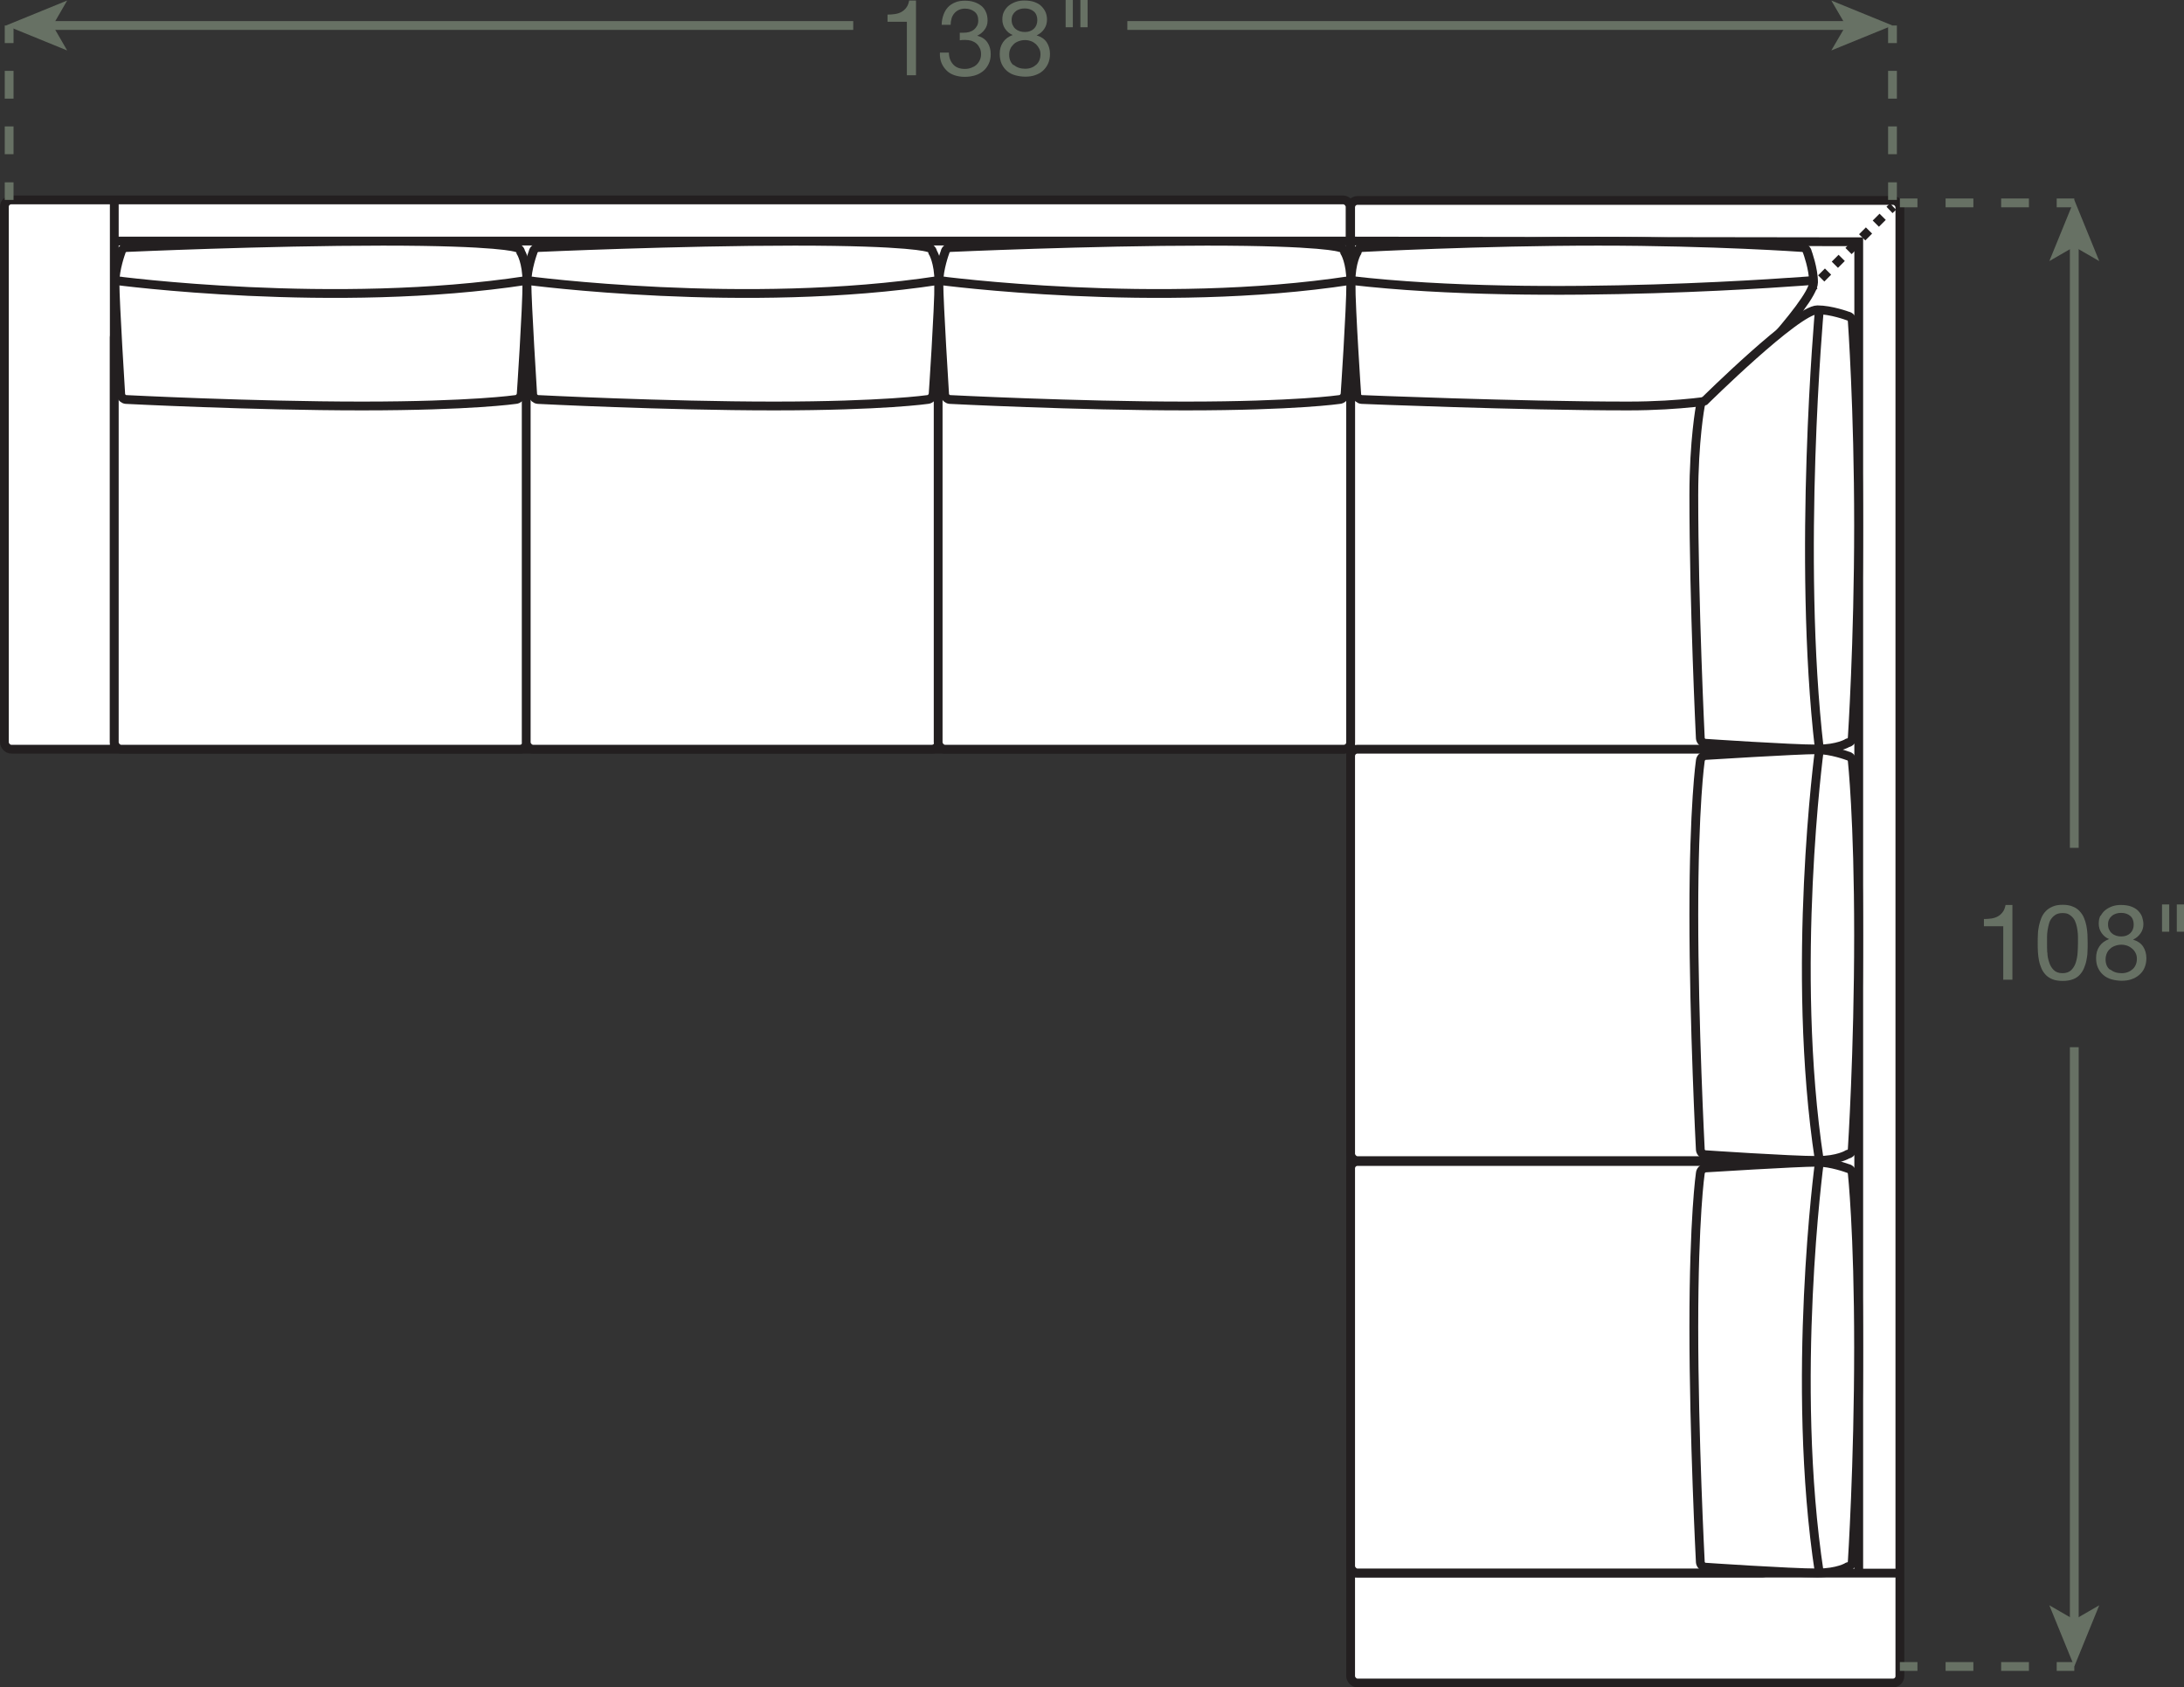 <?xml version="1.0" encoding="UTF-8"?><svg id="Layer_2" xmlns="http://www.w3.org/2000/svg" viewBox="0 0 124.22 95.97"><rect x="0" y="0" width="124.22" height="95.97" fill="#333333" stroke="none"/><defs><style>.cls-1,.cls-2,.cls-3,.cls-4{fill:none;}.cls-1,.cls-2,.cls-3,.cls-4,.cls-5{stroke-width:.5px;}.cls-1,.cls-3,.cls-5{stroke:#231f20;}.cls-2,.cls-4{stroke:#677164;}.cls-3{stroke-dasharray:0 0 .55 .55;}.cls-4{stroke-dasharray:0 0 1.58 1.58;}.cls-5,.cls-6{fill:#fff;}.cls-6,.cls-7{stroke-width:0px;}.cls-7{fill:#677164;}</style></defs><g id="Layer_1-2"><rect class="cls-6" x=".25" y="11.37" width="76.54" height="31.24" rx=".39" ry=".39"/><rect class="cls-1" x=".25" y="11.37" width="76.54" height="31.24" rx=".39" ry=".39"/><rect class="cls-6" x="76.82" y="11.4" width="31.24" height="84.32" rx=".39" ry=".39"/><rect class="cls-1" x="76.82" y="11.4" width="31.24" height="84.32" rx=".39" ry=".39"/><line class="cls-1" x1="107.67" y1="11.75" x2="107.47" y2="11.94"/><line class="cls-3" x1="107.08" y1="12.33" x2="101.03" y2="18.4"/><line class="cls-1" x1="100.83" y1="18.6" x2="100.64" y2="18.79"/><line class="cls-1" x1="6.5" y1="42.61" x2="6.5" y2="11.37"/><line class="cls-1" x1="6.5" y1="13.71" x2="76.79" y2="13.71"/><line class="cls-1" x1="6.5" y1="18.79" x2="76.79" y2="18.79"/><rect class="cls-6" x="6.5" y="18.79" width="23.46" height="23.82" rx=".39" ry=".39"/><rect class="cls-1" x="6.5" y="18.79" width="23.46" height="23.82" rx=".39" ry=".39"/><rect class="cls-6" x="76.82" y="42.61" width="23.82" height="23.4" rx=".39" ry=".39"/><rect class="cls-1" x="76.82" y="42.61" width="23.82" height="23.4" rx=".39" ry=".39"/><polyline class="cls-1" points="105.72 89.47 105.72 13.75 76.82 13.71"/><polyline class="cls-1" points="76.82 18.79 100.64 18.79 100.64 89.47"/><line class="cls-1" x1="108.06" y1="89.47" x2="76.82" y2="89.47"/><path class="cls-5" d="M77.15,22.47c.03.12.16.24.29.25,0,0,8.91.37,15.16.37,3.12,0,5.08-.37,5.08-.37.13-.01.26-.13.29-.25,0,0,5.18-5.24,5.18-6.41,0-.78-.35-1.72-.35-1.72-.02-.13-.14-.24-.27-.26,0,0-5-.36-11.64-.36-6.64,0-13.43.36-13.43.36-.13.01-.25.13-.27.26,0,0-.35.55-.35,1.72,0,1.56.33,6.41.33,6.41Z"/><path class="cls-1" d="M103.14,15.95s-15.39,1.27-26.32,0"/><path class="cls-5" d="M96.96,42.28c-.12-.03-.24-.16-.25-.29,0,0-.37-7.58-.37-13.82,0-3.12.37-5.08.37-5.08.01-.13.13-.26.25-.29,0,0,5.24-5.18,6.41-5.18.78,0,1.72.35,1.72.35.13.02.24.14.26.27,0,0,.36,5,.36,11.64s-.36,12.1-.36,12.1c-.01.13-.13.25-.26.27,0,0-.55.35-1.72.35-1.56,0-6.41-.33-6.41-.33Z"/><path class="cls-1" d="M103.48,17.62s-1.27,14.06,0,24.99"/><path class="cls-5" d="M29.63,22.47c-.03.12-.16.24-.29.25,0,0-2.5.37-8.75.37s-13.43-.37-13.43-.37c-.13-.01-.26-.13-.29-.25,0,0-.33-5.24-.33-6.41,0-.78.35-1.72.35-1.72.02-.13.14-.24.27-.26,0,0,7.97-.36,14.61-.36s7.58.36,7.58.36c.13.01.25.13.27.26,0,0,.35.55.35,1.72,0,1.56-.33,6.41-.33,6.41Z"/><path class="cls-1" d="M6.53,15.95s12.5,1.67,23.43,0"/><rect class="cls-6" x="29.93" y="18.79" width="23.46" height="23.82" rx=".39" ry=".39"/><rect class="cls-1" x="29.93" y="18.79" width="23.46" height="23.82" rx=".39" ry=".39"/><path class="cls-5" d="M53.06,22.47c-.03.12-.16.24-.29.25,0,0-2.5.37-8.75.37s-13.43-.37-13.43-.37c-.13-.01-.26-.13-.29-.25,0,0-.33-5.24-.33-6.41,0-.78.35-1.72.35-1.72.02-.13.14-.24.27-.26,0,0,7.97-.36,14.61-.36s7.58.36,7.58.36c.13.01.25.13.27.26,0,0,.35.55.35,1.72,0,1.56-.33,6.41-.33,6.41Z"/><path class="cls-1" d="M29.96,15.95s12.5,1.67,23.43,0"/><rect class="cls-6" x="53.36" y="18.79" width="23.46" height="23.82" rx=".39" ry=".39"/><rect class="cls-1" x="53.36" y="18.79" width="23.46" height="23.82" rx=".39" ry=".39"/><path class="cls-5" d="M76.49,22.47c-.03.12-.16.24-.29.25,0,0-2.5.37-8.75.37s-13.43-.37-13.43-.37c-.13-.01-.26-.13-.29-.25,0,0-.33-5.24-.33-6.41,0-.78.35-1.72.35-1.72.02-.13.14-.24.27-.26,0,0,7.97-.36,14.61-.36s7.58.36,7.58.36c.13.01.25.13.27.26,0,0,.35.55.35,1.72,0,1.56-.33,6.41-.33,6.41Z"/><path class="cls-1" d="M53.39,15.95s12.5,1.67,23.43,0"/><path class="cls-5" d="M96.96,65.68c-.12-.03-.24-.16-.25-.29,0,0-.37-7.13-.37-13.38s.37-8.75.37-8.75c.01-.13.13-.26.25-.29,0,0,5.24-.33,6.41-.33.78,0,1.72.35,1.72.35.13.02.24.14.26.27,0,0,.36,3.28.36,9.92s-.36,12.2-.36,12.2c-.01.13-.13.25-.26.27,0,0-.55.35-1.72.35-1.56,0-6.41-.33-6.41-.33Z"/><path class="cls-1" d="M103.48,42.64s-1.67,12.44,0,23.37"/><rect class="cls-6" x="76.82" y="66.06" width="23.82" height="23.4" rx=".39" ry=".39"/><rect class="cls-1" x="76.82" y="66.06" width="23.82" height="23.4" rx=".39" ry=".39"/><path class="cls-5" d="M96.96,89.14c-.12-.03-.24-.16-.25-.29,0,0-.37-7.13-.37-13.38s.37-8.75.37-8.75c.01-.13.13-.26.25-.29,0,0,5.24-.33,6.41-.33.78,0,1.72.35,1.72.35.13.02.24.14.26.27,0,0,.36,3.28.36,9.92s-.36,12.2-.36,12.2c-.01.13-.13.25-.26.27,0,0-.55.35-1.72.35-1.56,0-6.41-.33-6.41-.33Z"/><path class="cls-1" d="M103.48,66.1s-1.67,12.44,0,23.37"/><line class="cls-2" x1="107.64" y1="1.45" x2="107.64" y2="2.45"/><line class="cls-4" x1="107.64" y1="4.03" x2="107.64" y2="9.58"/><line class="cls-2" x1="107.64" y1="10.37" x2="107.64" y2="11.37"/><line class="cls-2" x1=".52" y1="1.45" x2=".52" y2="2.45"/><line class="cls-4" x1=".52" y1="4.03" x2=".52" y2="9.58"/><line class="cls-2" x1=".52" y1="10.37" x2=".52" y2="11.37"/><path class="cls-7" d="M51.58,4.28V1.24h-1.1v-.41c.14,0,.28-.01.42-.03.14-.02.26-.06.37-.12.11-.06.2-.14.28-.25.08-.1.13-.24.16-.4h.39v4.25h-.51Z"/><path class="cls-7" d="M54.65,1.86h.17c.11,0,.21-.01.31-.04.1-.03.18-.07.26-.13.07-.06.13-.13.18-.22s.07-.19.07-.3c0-.23-.07-.4-.22-.51-.14-.11-.32-.17-.54-.17-.14,0-.25.03-.36.08-.1.05-.19.12-.25.2-.07.08-.12.18-.15.29-.03.11-.05.23-.05.35h-.51c0-.2.04-.39.1-.56s.14-.31.25-.43.24-.21.41-.28c.16-.07.35-.1.56-.1.18,0,.36.02.51.07.16.05.29.12.41.21.12.09.21.21.27.35.07.14.1.31.1.51s-.06.36-.17.51c-.11.15-.25.26-.42.34h0c.26.07.45.19.58.38.13.19.19.41.19.67,0,.21-.04.4-.12.56s-.18.3-.32.41-.29.19-.46.24-.37.08-.57.08c-.22,0-.41-.03-.59-.09-.18-.06-.33-.15-.45-.27s-.22-.26-.29-.43c-.07-.17-.1-.37-.09-.59h.51c0,.28.09.5.24.67.15.17.37.26.67.26.12,0,.24-.02.35-.06s.21-.09.29-.16.15-.16.2-.26c.05-.1.08-.22.08-.35s-.02-.25-.07-.35-.11-.19-.19-.26-.17-.12-.28-.16c-.11-.03-.23-.05-.36-.05-.11,0-.21,0-.31.02v-.43s.04,0,.05,0Z"/><path class="cls-7" d="M57.11.65c.07-.13.16-.25.28-.34.12-.09.25-.16.4-.21.15-.05.31-.07.47-.07.23,0,.43.03.59.09.16.06.3.14.4.25s.18.22.23.35.07.26.07.4c0,.19-.05.37-.16.53-.11.16-.25.28-.43.36.26.08.45.21.57.39.12.18.19.41.19.67,0,.21-.04.39-.11.55s-.17.29-.3.41-.28.19-.45.25-.36.08-.55.08-.39-.03-.57-.08-.33-.13-.46-.24c-.13-.11-.23-.24-.31-.41-.07-.16-.11-.35-.11-.57,0-.25.06-.47.19-.66.13-.19.31-.32.55-.41-.18-.07-.32-.19-.43-.35-.11-.16-.16-.34-.16-.53,0-.18.03-.33.1-.46ZM57.66,3.69c.17.15.39.22.65.22.13,0,.25-.02.35-.06.11-.04.2-.1.28-.17.08-.07.14-.16.18-.26.04-.1.06-.21.06-.33s-.02-.22-.07-.32c-.05-.1-.11-.18-.19-.26-.08-.07-.17-.13-.28-.17-.11-.04-.22-.06-.34-.06s-.24.02-.35.06-.21.09-.29.17-.15.16-.19.26c-.05.1-.07.21-.07.34,0,.26.08.46.25.6ZM57.61,1.44c.04.09.09.16.16.21.07.06.15.1.24.13.09.03.19.04.29.04.2,0,.37-.06.5-.18s.2-.29.2-.5-.07-.38-.2-.49c-.13-.11-.31-.17-.51-.17-.1,0-.2.01-.29.04-.09.03-.17.07-.24.13-.07.06-.12.12-.16.2s-.06.17-.06.28c0,.12.02.22.06.3Z"/><path class="cls-7" d="M61.02,0v1.55h-.41V0h.41ZM61.86,0v1.55h-.41V0h.41Z"/><line class="cls-2" x1="2.81" y1="1.45" x2="48.53" y2="1.45"/><polygon class="cls-7" points=".34 1.45 3.82 2.87 3 1.45 3.82 .03 .34 1.45"/><line class="cls-2" x1="105.17" y1="1.45" x2="64.12" y2="1.45"/><polygon class="cls-7" points="107.64 1.45 104.16 .03 104.99 1.45 104.16 2.87 107.64 1.45"/><line class="cls-2" x1="117.98" y1="94.78" x2="116.98" y2="94.78"/><line class="cls-4" x1="115.4" y1="94.78" x2="109.85" y2="94.78"/><line class="cls-2" x1="109.06" y1="94.78" x2="108.06" y2="94.78"/><line class="cls-2" x1="117.98" y1="11.54" x2="116.98" y2="11.54"/><line class="cls-4" x1="115.4" y1="11.54" x2="109.85" y2="11.54"/><line class="cls-2" x1="109.06" y1="11.54" x2="108.06" y2="11.54"/><path class="cls-7" d="M113.94,55.73v-3.05h-1.1v-.41c.14,0,.28-.01.42-.03.14-.02.26-.06.37-.12.11-.06.2-.14.28-.25.08-.1.13-.24.16-.4h.39v4.25h-.51Z"/><path class="cls-7" d="M115.91,53.15c0-.17.03-.33.06-.49.03-.16.08-.31.14-.46.06-.14.14-.27.25-.38.1-.11.23-.19.39-.26s.35-.1.57-.1.41.03.57.1c.16.06.29.15.39.26.1.11.19.23.25.38.06.14.11.3.14.46s.05.32.06.49c0,.17.01.33.01.49s0,.32-.01.49c0,.17-.03.33-.06.49s-.08.31-.14.45c-.06.14-.14.27-.25.38-.1.11-.23.19-.39.25-.16.06-.35.09-.57.09s-.41-.03-.57-.09c-.16-.06-.29-.15-.39-.25-.1-.11-.19-.23-.25-.38-.06-.14-.11-.29-.14-.45-.03-.16-.05-.32-.06-.49s-.01-.33-.01-.49,0-.32.01-.49ZM116.45,54.17c0,.2.04.38.1.56.05.17.14.32.26.44s.29.18.5.18.38-.06.5-.18.21-.27.26-.44.09-.36.1-.56c.01-.2.02-.38.02-.54,0-.1,0-.22,0-.34s-.01-.25-.03-.38-.04-.25-.08-.37-.08-.22-.15-.31c-.07-.09-.15-.16-.25-.22-.1-.06-.22-.08-.37-.08s-.27.03-.37.08c-.1.06-.18.13-.25.22s-.12.19-.15.31c-.03.12-.06.24-.08.37-.02.13-.03.25-.03.38s0,.24,0,.34c0,.16,0,.34.01.54Z"/><path class="cls-7" d="M119.48,52.09c.07-.13.16-.25.28-.34.12-.09.25-.16.4-.21.15-.05.31-.07.47-.07.23,0,.43.03.59.09.16.06.3.14.4.25s.18.22.22.35.07.26.07.4c0,.19-.05.37-.16.52-.11.16-.25.28-.43.36.26.08.45.21.57.39.12.18.19.41.19.67,0,.21-.04.39-.11.55-.07.16-.17.29-.3.4-.13.11-.27.19-.45.25-.17.06-.36.08-.55.08s-.39-.03-.57-.08c-.18-.05-.33-.13-.46-.24-.13-.11-.23-.24-.31-.41s-.11-.35-.11-.57c0-.25.06-.47.19-.66.13-.19.31-.32.55-.41-.18-.07-.32-.19-.43-.35-.11-.16-.16-.34-.16-.53,0-.18.03-.33.1-.46ZM120.02,55.13c.17.15.39.22.65.22.13,0,.25-.02.35-.06.11-.04.2-.1.28-.17s.14-.16.18-.26c.04-.1.06-.21.06-.33s-.02-.22-.07-.32c-.05-.1-.11-.18-.19-.25s-.17-.13-.28-.17c-.11-.04-.22-.06-.34-.06s-.24.02-.35.06c-.11.04-.21.09-.29.17-.08.07-.15.16-.19.26s-.07.21-.07.34c0,.26.08.46.26.6ZM119.97,52.88c.04.09.09.16.16.21.07.06.15.1.24.13.09.03.19.04.29.04.2,0,.37-.06.5-.18s.2-.29.2-.5-.07-.38-.2-.49c-.13-.11-.3-.17-.51-.17-.1,0-.2.01-.29.04-.09.03-.17.07-.24.13-.07.06-.12.12-.16.2-.04.08-.06.17-.06.28,0,.12.02.22.06.3Z"/><path class="cls-7" d="M123.38,51.44v1.55h-.41v-1.55h.41ZM124.22,51.44v1.55h-.41v-1.55h.41Z"/><line class="cls-2" x1="117.98" y1="13.84" x2="117.98" y2="48.22"/><polygon class="cls-7" points="117.98 11.37 116.56 14.85 117.98 14.03 119.4 14.85 117.98 11.37"/><line class="cls-2" x1="117.98" y1="92.31" x2="117.98" y2="59.56"/><polygon class="cls-7" points="117.98 94.78 119.4 91.3 117.98 92.12 116.56 91.3 117.98 94.78"/></g></svg>
